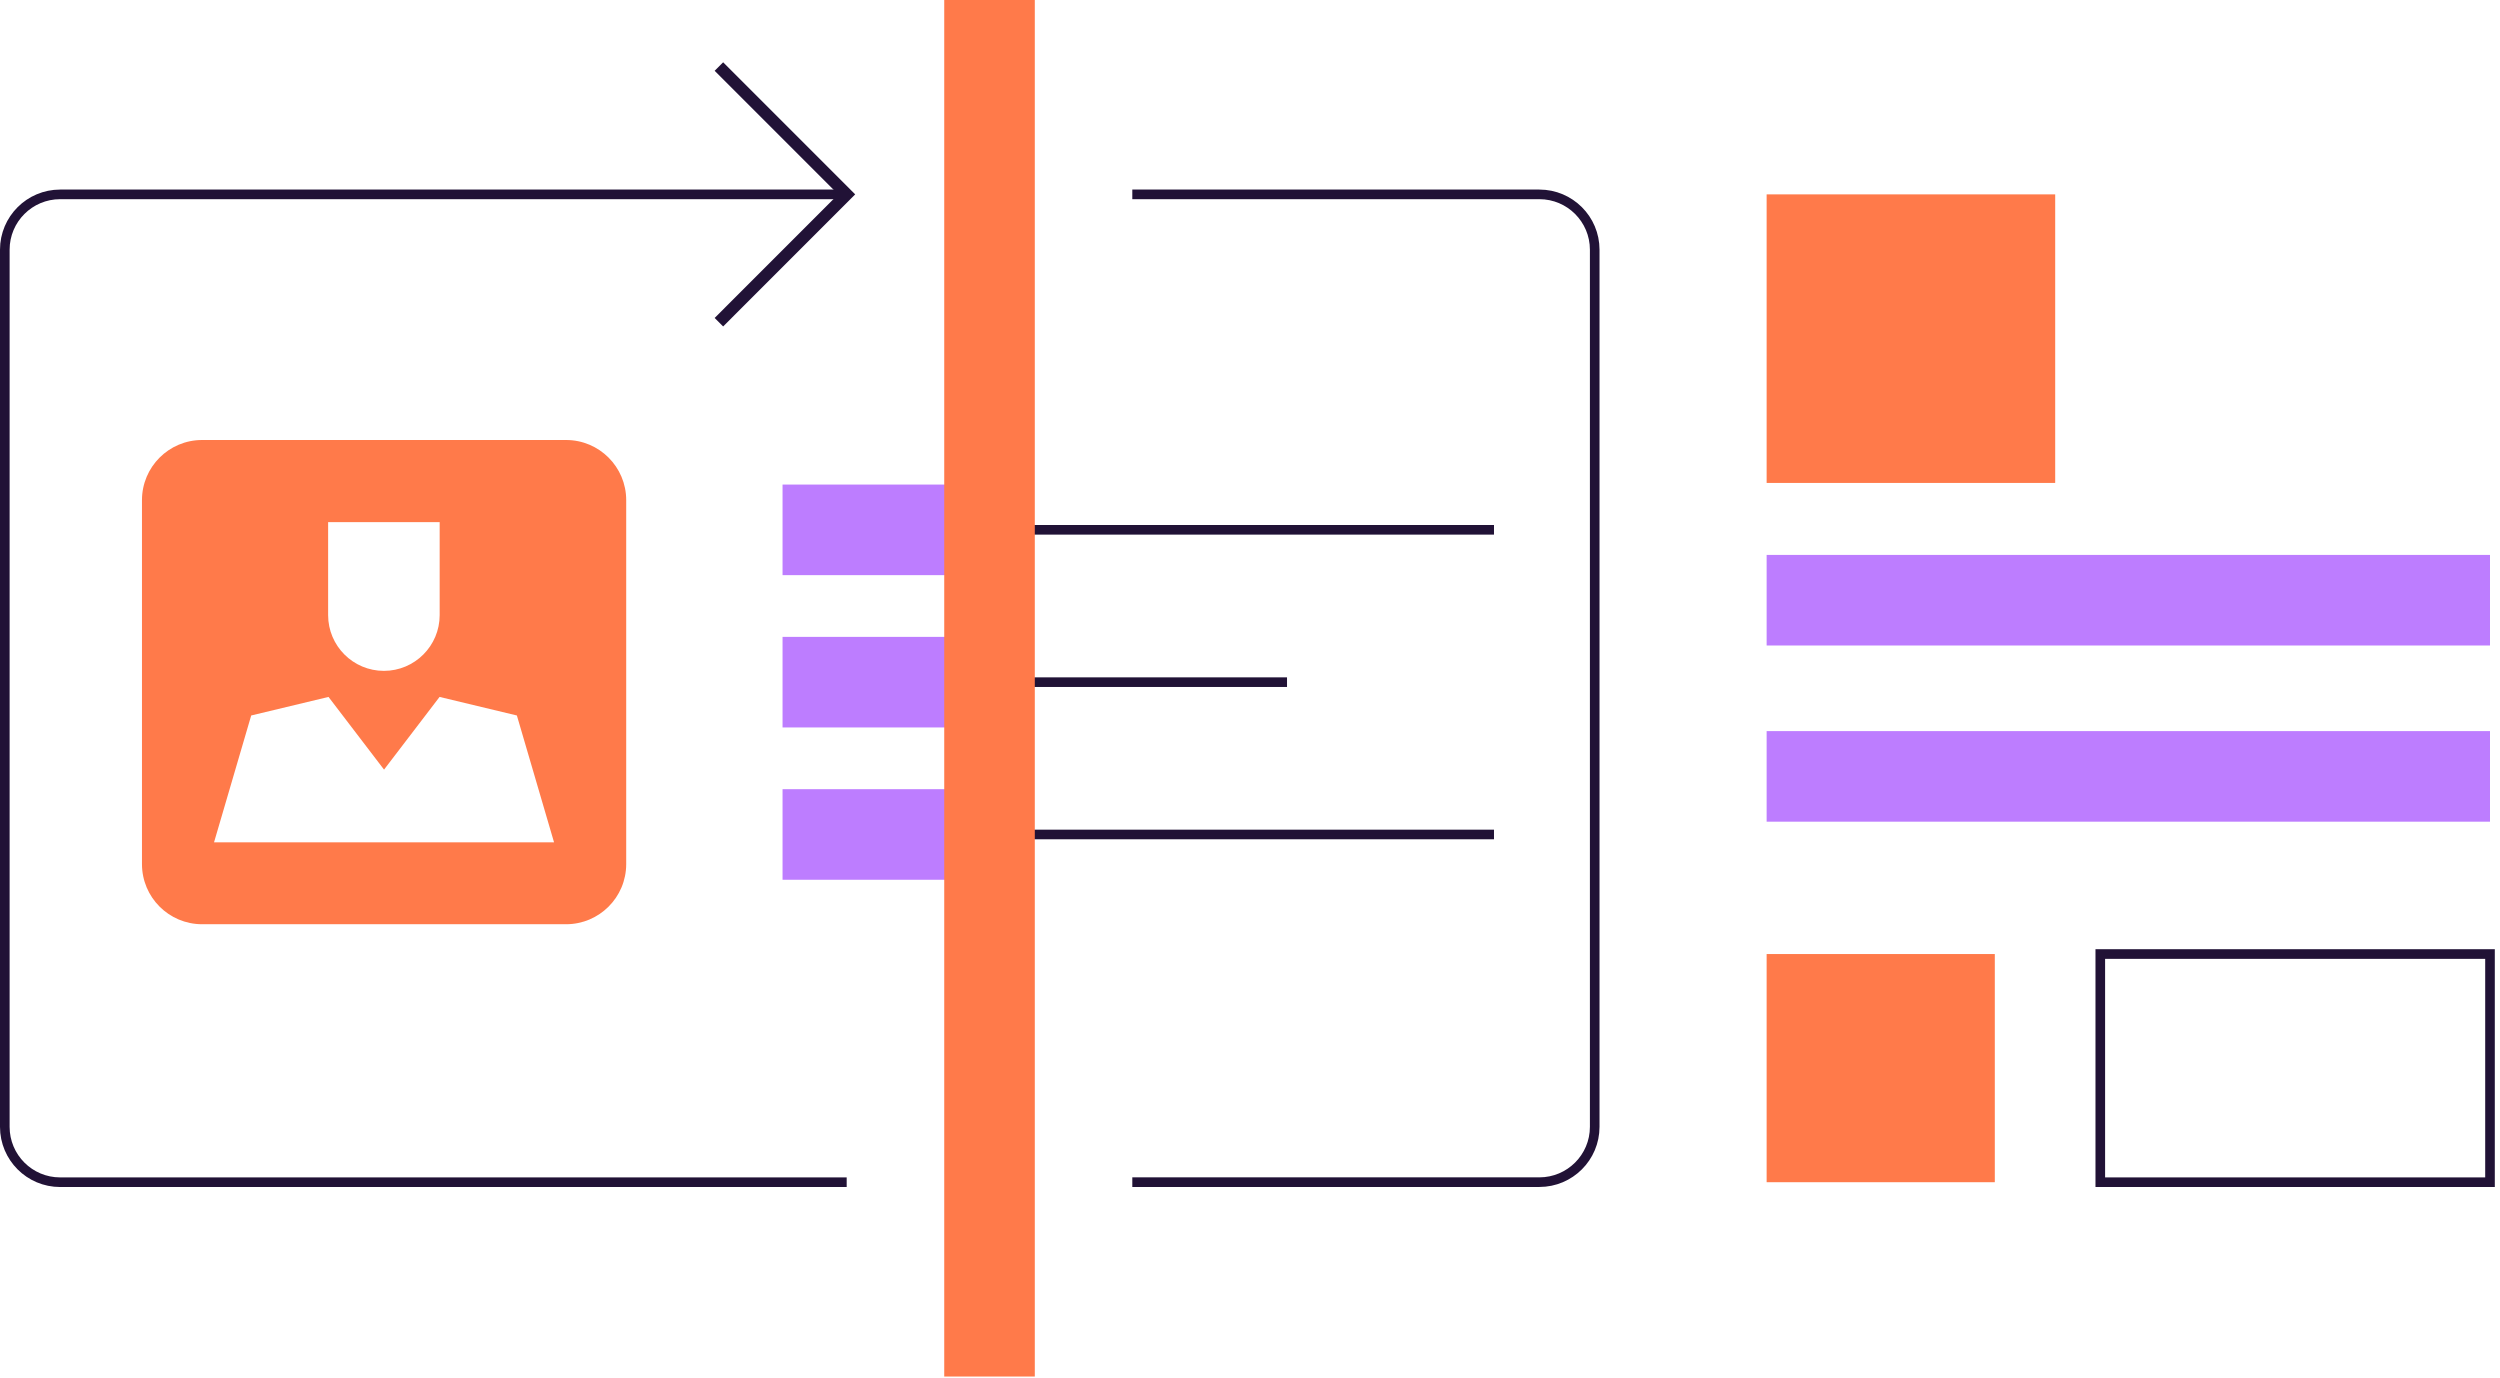 <svg width="156" height="86" viewBox="0 0 156 86" fill="none" xmlns="http://www.w3.org/2000/svg">
<g clip-path="url(#clip0_7937_3255)">
<path d="M35.322 27.456H12.612C10.539 27.456 8.859 29.136 8.859 31.209V53.919C8.859 55.992 10.539 57.672 12.612 57.672H35.322C37.395 57.672 39.075 55.992 39.075 53.919V31.209C39.075 29.136 37.395 27.456 35.322 27.456ZM20.478 32.58H27.435V38.382C27.435 40.302 25.878 41.862 23.955 41.862C22.035 41.862 20.475 40.305 20.475 38.382V32.58H20.478ZM13.356 52.56L15.675 44.646L20.499 43.488L23.964 48.024L27.429 43.488L32.253 44.646L34.572 52.56H13.356Z" fill="#FF7A4A"/>
<path d="M52.833 73.77H3.753C1.845 73.77 0.3 72.222 0.3 70.317V15.582C0.3 13.674 1.848 12.129 3.753 12.129H52.833" stroke="#211236" stroke-width="0.6" stroke-miterlimit="10"/>
<path d="M70.656 12.129H96.057C97.965 12.129 99.51 13.677 99.51 15.582V70.314C99.51 72.222 97.962 73.767 96.057 73.767H70.656" stroke="#211236" stroke-width="0.6" stroke-miterlimit="10"/>
<path d="M61.746 30.237H48.831V35.889H61.746V30.237Z" fill="#BD7DFF"/>
<path d="M155.376 34.627H110.238V40.279H155.376V34.627Z" fill="#BD7DFF"/>
<path d="M155.376 45.621H110.238V51.273H155.376V45.621Z" fill="#BD7DFF"/>
<path d="M61.746 39.741H48.831V45.393H61.746V39.741Z" fill="#BD7DFF"/>
<path d="M61.746 49.245H48.831V54.897H61.746V49.245Z" fill="#BD7DFF"/>
<path d="M61.746 33.06H93.225" stroke="#211236" stroke-width="0.6" stroke-miterlimit="10"/>
<path d="M61.746 52.071H93.225" stroke="#211236" stroke-width="0.6" stroke-miterlimit="10"/>
<path d="M61.746 42.567H80.31" stroke="#211236" stroke-width="0.6" stroke-miterlimit="10"/>
<path d="M64.572 85.896V0L58.92 0L58.92 85.896H64.572Z" fill="#FF7A4A"/>
<path d="M128.244 12.129H110.238V30.135H128.244V12.129Z" fill="#FF7A4A"/>
<path d="M124.476 59.532H110.238V73.77H124.476V59.532Z" fill="#FF7A4A"/>
<path d="M155.376 59.532H131.058V73.77H155.376V59.532Z" stroke="#211236" stroke-width="0.6" stroke-miterlimit="10"/>
<path d="M44.859 4.152L52.833 12.129L44.859 20.106" stroke="#211236" stroke-width="0.75" stroke-miterlimit="10"/>
</g>
<defs>
<clipPath id="clip0_7937_3255">
<rect width="155.676" height="85.896" fill="white"/>
</clipPath>
</defs>
</svg>
